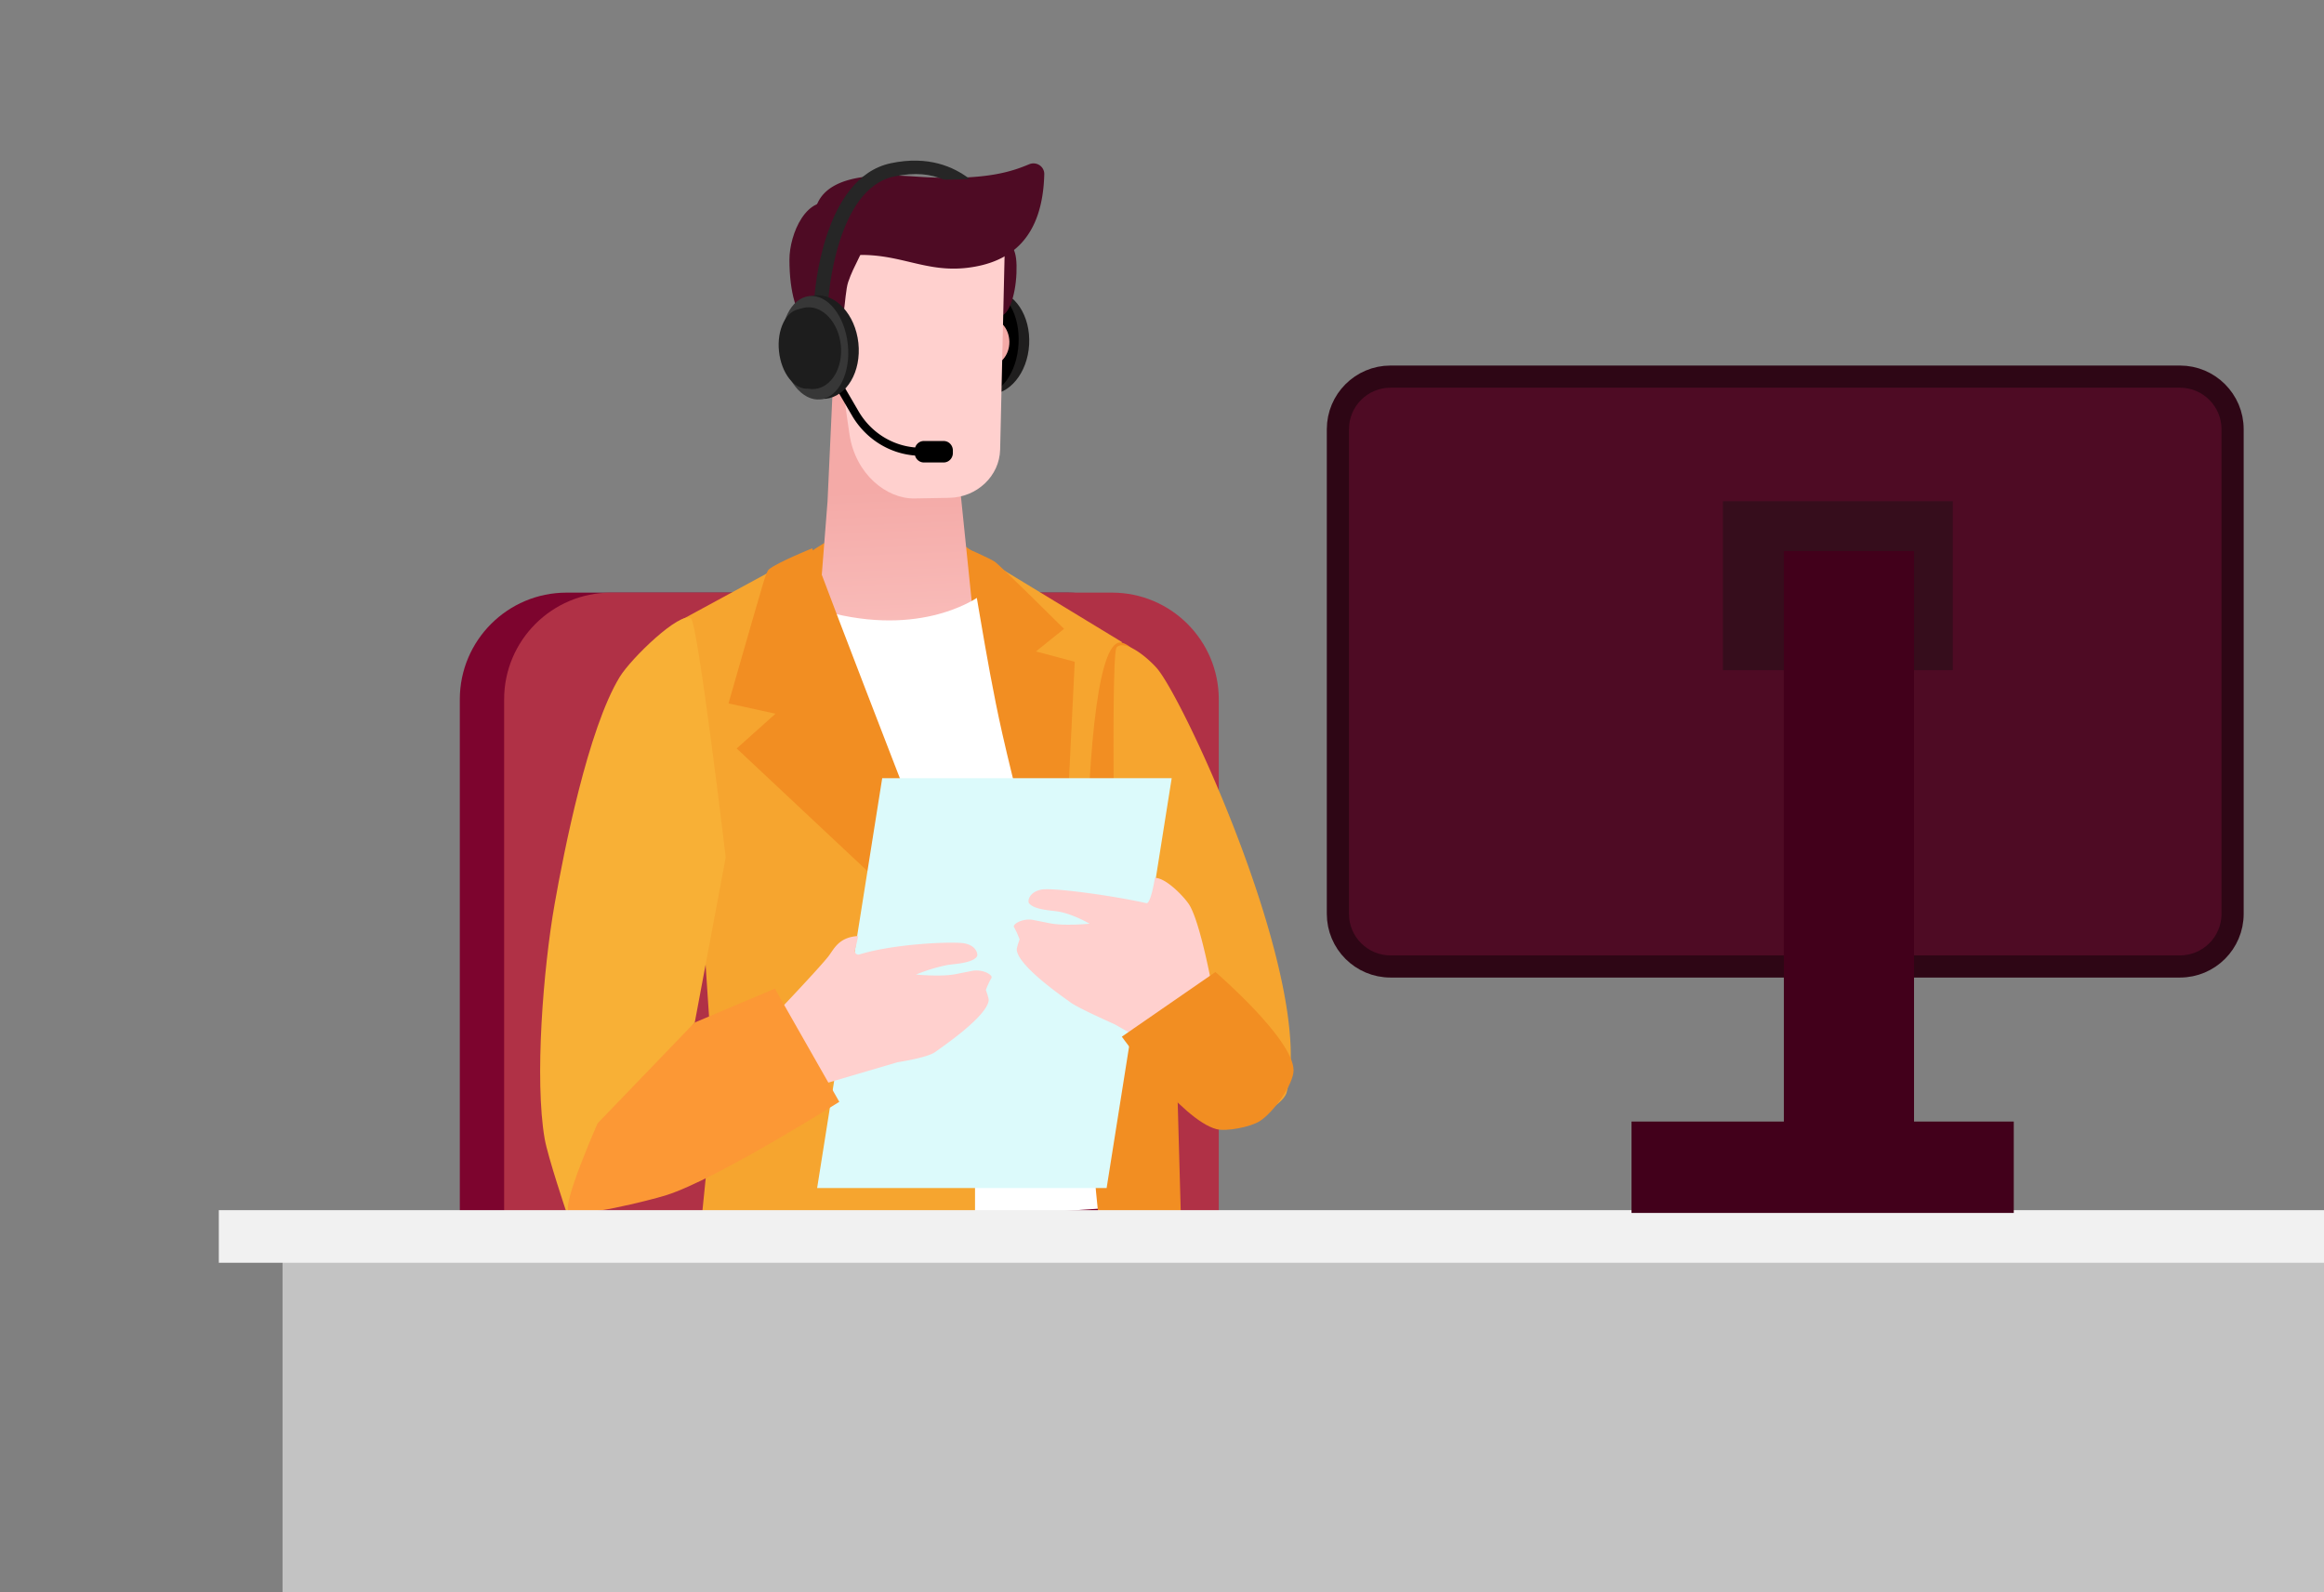 <svg xmlns="http://www.w3.org/2000/svg" style="isolation:isolate" viewBox="0 0 839 575" width="839" height="575"><rect x="0" y="0" width="839" height="575" fill="#808080" stroke="none"/><defs><clipPath id="a"><path d="M0 0h839v575H0z"/></clipPath></defs><g clip-path="url(#a)"><path d="M385.45 600.572h-180.9c-21.276 0-38.55-17.274-38.55-38.55V252.551c0-21.276 17.274-38.55 38.55-38.55h180.9c21.276 0 38.55 17.274 38.55 38.55v309.471c0 21.276-17.274 38.55-38.55 38.55z" fill="#7d042e"/><path d="M401.45 600.572h-180.9c-21.276 0-38.55-17.274-38.55-38.55V252.551c0-21.276 17.274-38.55 38.55-38.55h180.9c21.276 0 38.55 17.274 38.55 38.55v309.471c0 21.276-17.274 38.55-38.55 38.55z" fill="#b03146"/><path d="M356.637 142.385c-7.654-.422-13.406-9.16-12.837-19.501.569-10.342 7.245-18.396 14.899-17.975 7.654.422 13.406 9.16 12.837 19.501-.569 10.342-7.245 18.396-14.899 17.975z" fill="#1F1E1E"/><path d="M354.728 142.263c-6.598-.363-11.492-9.054-10.923-19.396.569-10.341 6.388-18.443 12.985-18.08 6.598.363 11.492 9.054 10.923 19.396-.569 10.341-6.388 18.443-12.985 18.08z"/><path d="M366.956 98.7c-.353 8.35-2.942 15.437-5.883 15.298-3.125-.146-7.412-7.572-7.052-15.92.36-8.35 2.339-11.29 6.95-11.066 4.61.223 6.338 3.34 5.985 11.688z" fill="#4E0B24"/><path d="M280 215.504C280 205.04 304.25 189 319.362 189 340.554 189 361 201.482 361 216.117 361 230.75 340.554 242 319.362 242 298.171 242 280 230.138 280 215.504z" fill="#F28E22"/><path d="M421.903 490.407C419.988 473.31 403.825 424 403.825 424h-119.31l-26.288 27.031L252 563.955l171.676.045c.676-27.872.39-54.288-1.773-73.593z" fill="#7D042E"/><linearGradient id="b" y1=".5" x2=".022" y2="1.5" gradientTransform="matrix(57 0 0 102 295 127)" gradientUnits="userSpaceOnUse"><stop offset="0%" stop-color="#f4aaa7"/><stop offset="100%" stop-color="#ffcfcd"/></linearGradient><path d="M352 228.895L295 229l3.749-47.898L301.238 127l45.217 47.785 5.545 54.11z" fill="url(#b)"/><linearGradient id="c" y1=".5" x2="1" y2=".5" gradientTransform="matrix(15.318 -.267 .306 17.535 348.932 114.852)" gradientUnits="userSpaceOnUse"><stop offset="0%" stop-color="#fdcac7"/><stop offset="82.747%" stop-color="#f4aaa7"/></linearGradient><path d="M349.085 123.62c-.084-4.839 3.279-8.828 7.506-8.902 4.227-.073 7.727 3.795 7.812 8.634.084 4.839-3.279 8.828-7.506 8.902-4.227.073-7.727-3.795-7.812-8.634z" fill="url(#c)"/><path d="M342.68 179.772l-12.531.225c-10.045.18-21.21-8.698-23.442-22.948-1.12-7.148-3.062-22.573-3.062-22.573L299 79.13 363 78l-1.934 84.353c-.224 9.533-8.342 17.238-18.386 17.419z" fill="#FFD0CE"/><path d="M349.181 96.709c-15.106 1.783-24.291-5.23-40.138-4.609-10.378.407-16.315-8.774-14.812-15.912 3.286-15.684 29.178-12.813 39.02-12.259 23.748 1.347 32.865-2.389 38.288-4.608a3.969 3.969 0 0 1 3.71.31A3.796 3.796 0 0 1 377 62.849c-.574 23.325-12.32 32.025-27.819 33.86z" fill="#4E0B24"/><path d="M306.223 101.795c-1.67 4.94-.957 19.172-5.642 20.093-4.685.922-15.589-3.467-15.581-28.168 0-9.064 6.135-24.172 17.039-20.01 19.142 7.26 8.238 15.976 4.184 28.085z" fill="#4E0B24"/><path d="M354.002 215s-19.013 14.766-53.002 6.547l17.74 117.171-3.836 97.035 1.199 6.247L408 435.663l-35.772-138.694L354.002 215z" fill="#FFF"/><path d="M245 224.368L278.824 206l17.22 6.285L352 351.06v170.493S327.245 527 325.636 527c-1.61 0-80.636-4.787-80.636-4.787l12.84-127.12-6.998-105.187L245 224.368zM351 199l24.471 118.725L396.16 387l3.722-79.105L405 231.827 351 199z" fill="#F6A52F"/><path d="M405.198 232.12c8.722 2.63 12.07 21.54 14.659 39.723C423.12 294.815 428 506 428 506s-18.764-33.045-23.657-40.428c-3.243-4.931-6.635-17.815-7.446-24.059-6.702-51.94-8.691-214.535 8.301-209.394v.001z" fill="#F28E22"/><linearGradient id="d" y1=".5" x2=".984" y2=".32" gradientTransform="matrix(14 0 0 18 292 118)" gradientUnits="userSpaceOnUse"><stop offset="22.273%" stop-color="#ffd0ce"/><stop offset="100%" stop-color="#f2a29f"/></linearGradient><path d="M304.258 118.279a10.432 10.432 0 0 0-3.544-.216c-5.302.592-9.202 5.084-8.664 9.998.537 4.915 5.301 8.46 10.602 7.876a10.256 10.256 0 0 0 3.348-.97l-1.742-16.688z" fill="url(#d)"/><path d="M275.445 210.898c-2.408 8.007-12.445 43.11-12.445 43.11l16.976 3.718-14.02 12.545L352 351s-57.635-148.177-58.776-153c0 0-12.543 5.063-15.596 7.572-.765.623-1.56 3.26-2.183 5.326zm108.686 16.183l-10.146 8.157L388 238.973 382.893 343s-12.252-39.3-21.033-78.032c-6.509-28.73-10.453-60.38-12.86-66.968 0 0 7.499 3.205 10.07 4.796 1.65 1 25.06 24.285 25.06 24.285h.001z" fill="#F28E22"/><path d="M349.995 64.569c-5.725-4.34-14.8-8.464-28.317-5.643-24.722 5.164-27.581 47.039-27.678 48.827l5.072.247c0-.404 2.748-39.884 23.676-44.255 7.864-1.653 13.248-.853 17.912 1.1.156.068 9.58-.09 9.335-.276z" fill="#262626"/><path d="M340.69 159.251h-7.173c-1.419.006-2.676.942-3.125 2.327-8.41-.696-15.983-5.505-20.361-12.928l-5.623-9.65-2.408 1.483 5.63 9.65c4.867 8.287 13.328 13.64 22.71 14.365.394 1.473 1.692 2.495 3.177 2.502h7.173c1.826-.004 3.306-1.527 3.31-3.407v-.905a3.467 3.467 0 0 0-.961-2.426 3.268 3.268 0 0 0-2.349-1.011z"/><path d="M282.275 126.833c-1.111-10.297 4.174-19.325 11.795-20.148 7.622-.822 14.711 6.87 15.823 17.168 1.111 10.297-4.174 19.325-11.795 20.148-7.622.822-14.711-6.87-15.823-17.168z" fill="#1D1D1D"/><path d="M282.269 126.854c-1.111-10.298 3.32-19.234 9.889-19.943 6.57-.709 12.805 7.076 13.917 17.373 1.111 10.298-3.32 19.234-9.889 19.943-6.57.709-12.806-7.076-13.917-17.373z" fill="#373737"/><path d="M281.743 126.901c-.877-8.124 3.295-15.246 9.309-15.896 6.015-.649 11.61 5.42 12.487 13.544.877 8.124-3.295 15.246-9.309 15.895-6.015.65-11.61-5.419-12.487-13.543z" fill="#1D1D1D"/><path d="M281.238 126.946c-.856-7.935 2.541-14.818 7.582-15.363 5.042-.544 9.83 5.457 10.686 13.391.856 7.935-2.541 14.818-7.582 15.363-5.042.544-9.83-5.457-10.686-13.391z" fill="#1D1D1D"/><path d="M402.317 309.006s-1.106-73.387.815-75.252c2.99-2.943 10.847 3.4 14.465 7.488 9.92 11.233 57.376 114.132 46.903 153.215-1.607 5.99-19.108 12.543-19.108 12.543s-25.56-25.46-26.531-27.707c-6.512-15.045-14.585-63.817-14.585-63.817a11.496 11.496 0 0 1-1.959-6.47z" fill="#F6A52F"/><path d="M262 309.594s-10.074-84.656-12.568-86.324c-3.907-2.609-21.516 14.354-25.695 21.165-11.457 18.757-20.133 62.864-23.526 82.122-4.081 23.175-7.278 63.313-3.582 84.642 1.133 6.571 7.95 26.801 7.95 26.801l46.266-68.913L262 309.594z" fill="#F8B036"/><path d="M295 429h104.511L423 281H318.489L295 429z" fill="#DCFAFB"/><path d="M421.887 381L402.4 369.871s-13.154-5.808-15.97-7.92c-2.142-1.6-18.818-12.955-19.367-18.966-.067-.752 1.022-3.757 1.022-3.757a28.278 28.278 0 0 0-1.976-4.366c-.751-.947 2.487-3.134 6.295-2.75.226 0 3.2.608 6.694 1.3 5.258 1.044 14.273.15 14.273.15s-5.927-3.45-11.08-4.359c-2.72-.473-9.015-.616-10.826-3.096-.503-.683 0-3.997 4.508-4.869 3.943-.751 24.917 2.014 37.89 4.9 1.608.353 3.08-9.138 3.08-9.138 3.99 0 10.247 6.575 12.17 9.37 4.29 6.245 8.887 32.14 8.887 32.14L421.887 381z" fill="#FFD0CE"/><path d="M405 374.347L438.785 351s28.11 24.143 28.215 35.475c0 4.974-7.2 15.178-12.178 18.357-3.333 2.127-12.012 3.84-15.646 2.908C426.45 404.449 405 374.347 405 374.347z" fill="#F28E22"/><path d="M292.008 393l32.002-9.42s10.812-1.613 13.62-3.7c2.142-1.583 18.719-12.763 19.303-18.683.067-.74-1.018-3.7-1.018-3.7a27.174 27.174 0 0 1 1.976-4.291c.75-.932-2.485-3.093-6.282-2.716-.224 0-3.19.6-6.671 1.288-5.241 1.028-14.226.14-14.226.14a60.397 60.397 0 0 1 11.164-3.418c2.71-.474 8.985-.614 10.79-3.049.5-.673 0-3.936-4.493-4.795-3.931-.74-25.27.074-37.91 4.003-.433.136-.907.03-1.24-.276a1.234 1.234 0 0 1-.362-1.203l1.19-5.18c-7.263.4-8.843 4.943-10.917 7.51-4.717 5.84-22.934 24.833-22.934 24.833L292.008 393z" fill="#FFD0CE"/><path d="M303 397.878L279.737 357l-29.002 12.267-34.997 36.381s-12.955 29.384-10.406 31.711c2.964 2.703 29.311-3.903 35.238-5.78 18.098-5.713 62.43-33.701 62.43-33.701z" fill="#FC9835"/><g fill="#AF1F42"><path d="M570.657 490.966c-5.597-1.66-9.656-6.578-10.283-12.46-.628-5.88 2.3-11.566 7.417-14.402a14.24 14.24 0 0 1 15.951 1.45c4.539 3.714 6.423 9.838 4.775 15.512-2.252 7.726-10.236 12.151-17.86 9.9zm7.315-25.244c-4.473-1.335-9.298.196-12.225 3.878a11.835 11.835 0 0 0-1.147 12.945c2.232 4.153 6.711 6.533 11.347 6.029 4.636-.504 8.516-3.792 9.832-8.33 1.79-6.198-1.702-12.695-7.807-14.522z"/><path d="M571.907 486.654c-5.287-1.579-8.313-7.207-6.757-12.572 1.556-5.365 7.103-8.435 12.39-6.857 5.288 1.579 8.313 7.208 6.758 12.573a10.097 10.097 0 0 1-4.796 6.032 9.853 9.853 0 0 1-7.595.824zm4.815-16.612a7.04 7.04 0 0 0-7.53 2.387 7.29 7.29 0 0 0-.707 7.973c1.376 2.558 4.135 4.024 6.99 3.713 2.855-.311 5.245-2.337 6.054-5.133 1.105-3.818-1.046-7.822-4.807-8.948v.008zm4.688-3.293a1.515 1.515 0 0 1-.975-1.82l1.705-5.882c.124-.52.524-.929 1.04-1.067a1.43 1.43 0 0 1 1.42.422c.36.395.479.959.308 1.468l-1.704 5.89a1.485 1.485 0 0 1-1.794.99v-.001zm-6.876-2.053a1.468 1.468 0 0 1-.975-1.813l1.704-5.89a1.44 1.44 0 0 1 1.773-.933c.742.22 1.18.995.996 1.757l-1.705 5.89a1.442 1.442 0 0 1-1.793.989z"/><path d="M586.21 461.796l-13.06-3.896a1.45 1.45 0 0 1-.991-1.06 1.476 1.476 0 0 1 .41-1.401c.372-.36.906-.49 1.4-.34l13.052 3.895c.494.148.872.55.993 1.057a1.473 1.473 0 0 1-.405 1.401c-.373.36-.906.49-1.399.344zm3.691 11.07a1.494 1.494 0 0 1-.885-.755l-1.325-2.764a1.483 1.483 0 0 1 .063-1.494 1.438 1.438 0 0 1 1.323-.66c.526.042.988.373 1.204.863l1.325 2.733c.25.522.173 1.143-.196 1.586a1.43 1.43 0 0 1-1.509.46v.031zm-15.583 5.482a1.46 1.46 0 0 1-1.037-1.302 1.47 1.47 0 0 1 .844-1.44l4.308-1.978a1.435 1.435 0 0 1 1.913.733 1.476 1.476 0 0 1-.722 1.94l-4.309 1.971a1.47 1.47 0 0 1-.997.076z"/></g><path d="M612.084 267.857l4.4-.73.479 3.022-4.4.729-.479-3.021zm4.163-6.247l2.952-.488.7 4.42-2.952.488-.7-4.42zm5.043 4.738l4.161-.69.478 3.021-4.161.69-.478-3.021zm-3.559 4.646l2.953-.489.739 4.672-2.953.489-.739-4.672z" fill="#AF1F42" opacity=".3"/><path d="M102 455h752v145H102V455z" fill-rule="evenodd" fill="#C3C3C3"/><path d="M79 437h768v19H79v-19z" fill-rule="evenodd" fill="#F1F1F1"/><path d="M502 136h285c10.486 0 19 8.514 19 19v175c0 10.486-8.514 19-19 19H502c-10.486 0-19-8.514-19-19V155c0-10.486 8.514-19 19-19z" fill="#4e0b24"/><path d="M502 136h285c10.486 0 19 8.514 19 19v175c0 10.486-8.514 19-19 19H502c-10.486 0-19-8.514-19-19V155c0-10.486 8.514-19 19-19z" fill="none" stroke="#2e0615" stroke-width="8" stroke-miterlimit="2"/><path d="M622 181h83v61h-83v-61z" fill-rule="evenodd" fill="#360D1C"/><path d="M644 199h47v229h-47V199z" fill-rule="evenodd" fill="#42001B"/><path d="M589 405h138v33H589v-33z" fill-rule="evenodd" fill="#42001B"/></g></svg>
